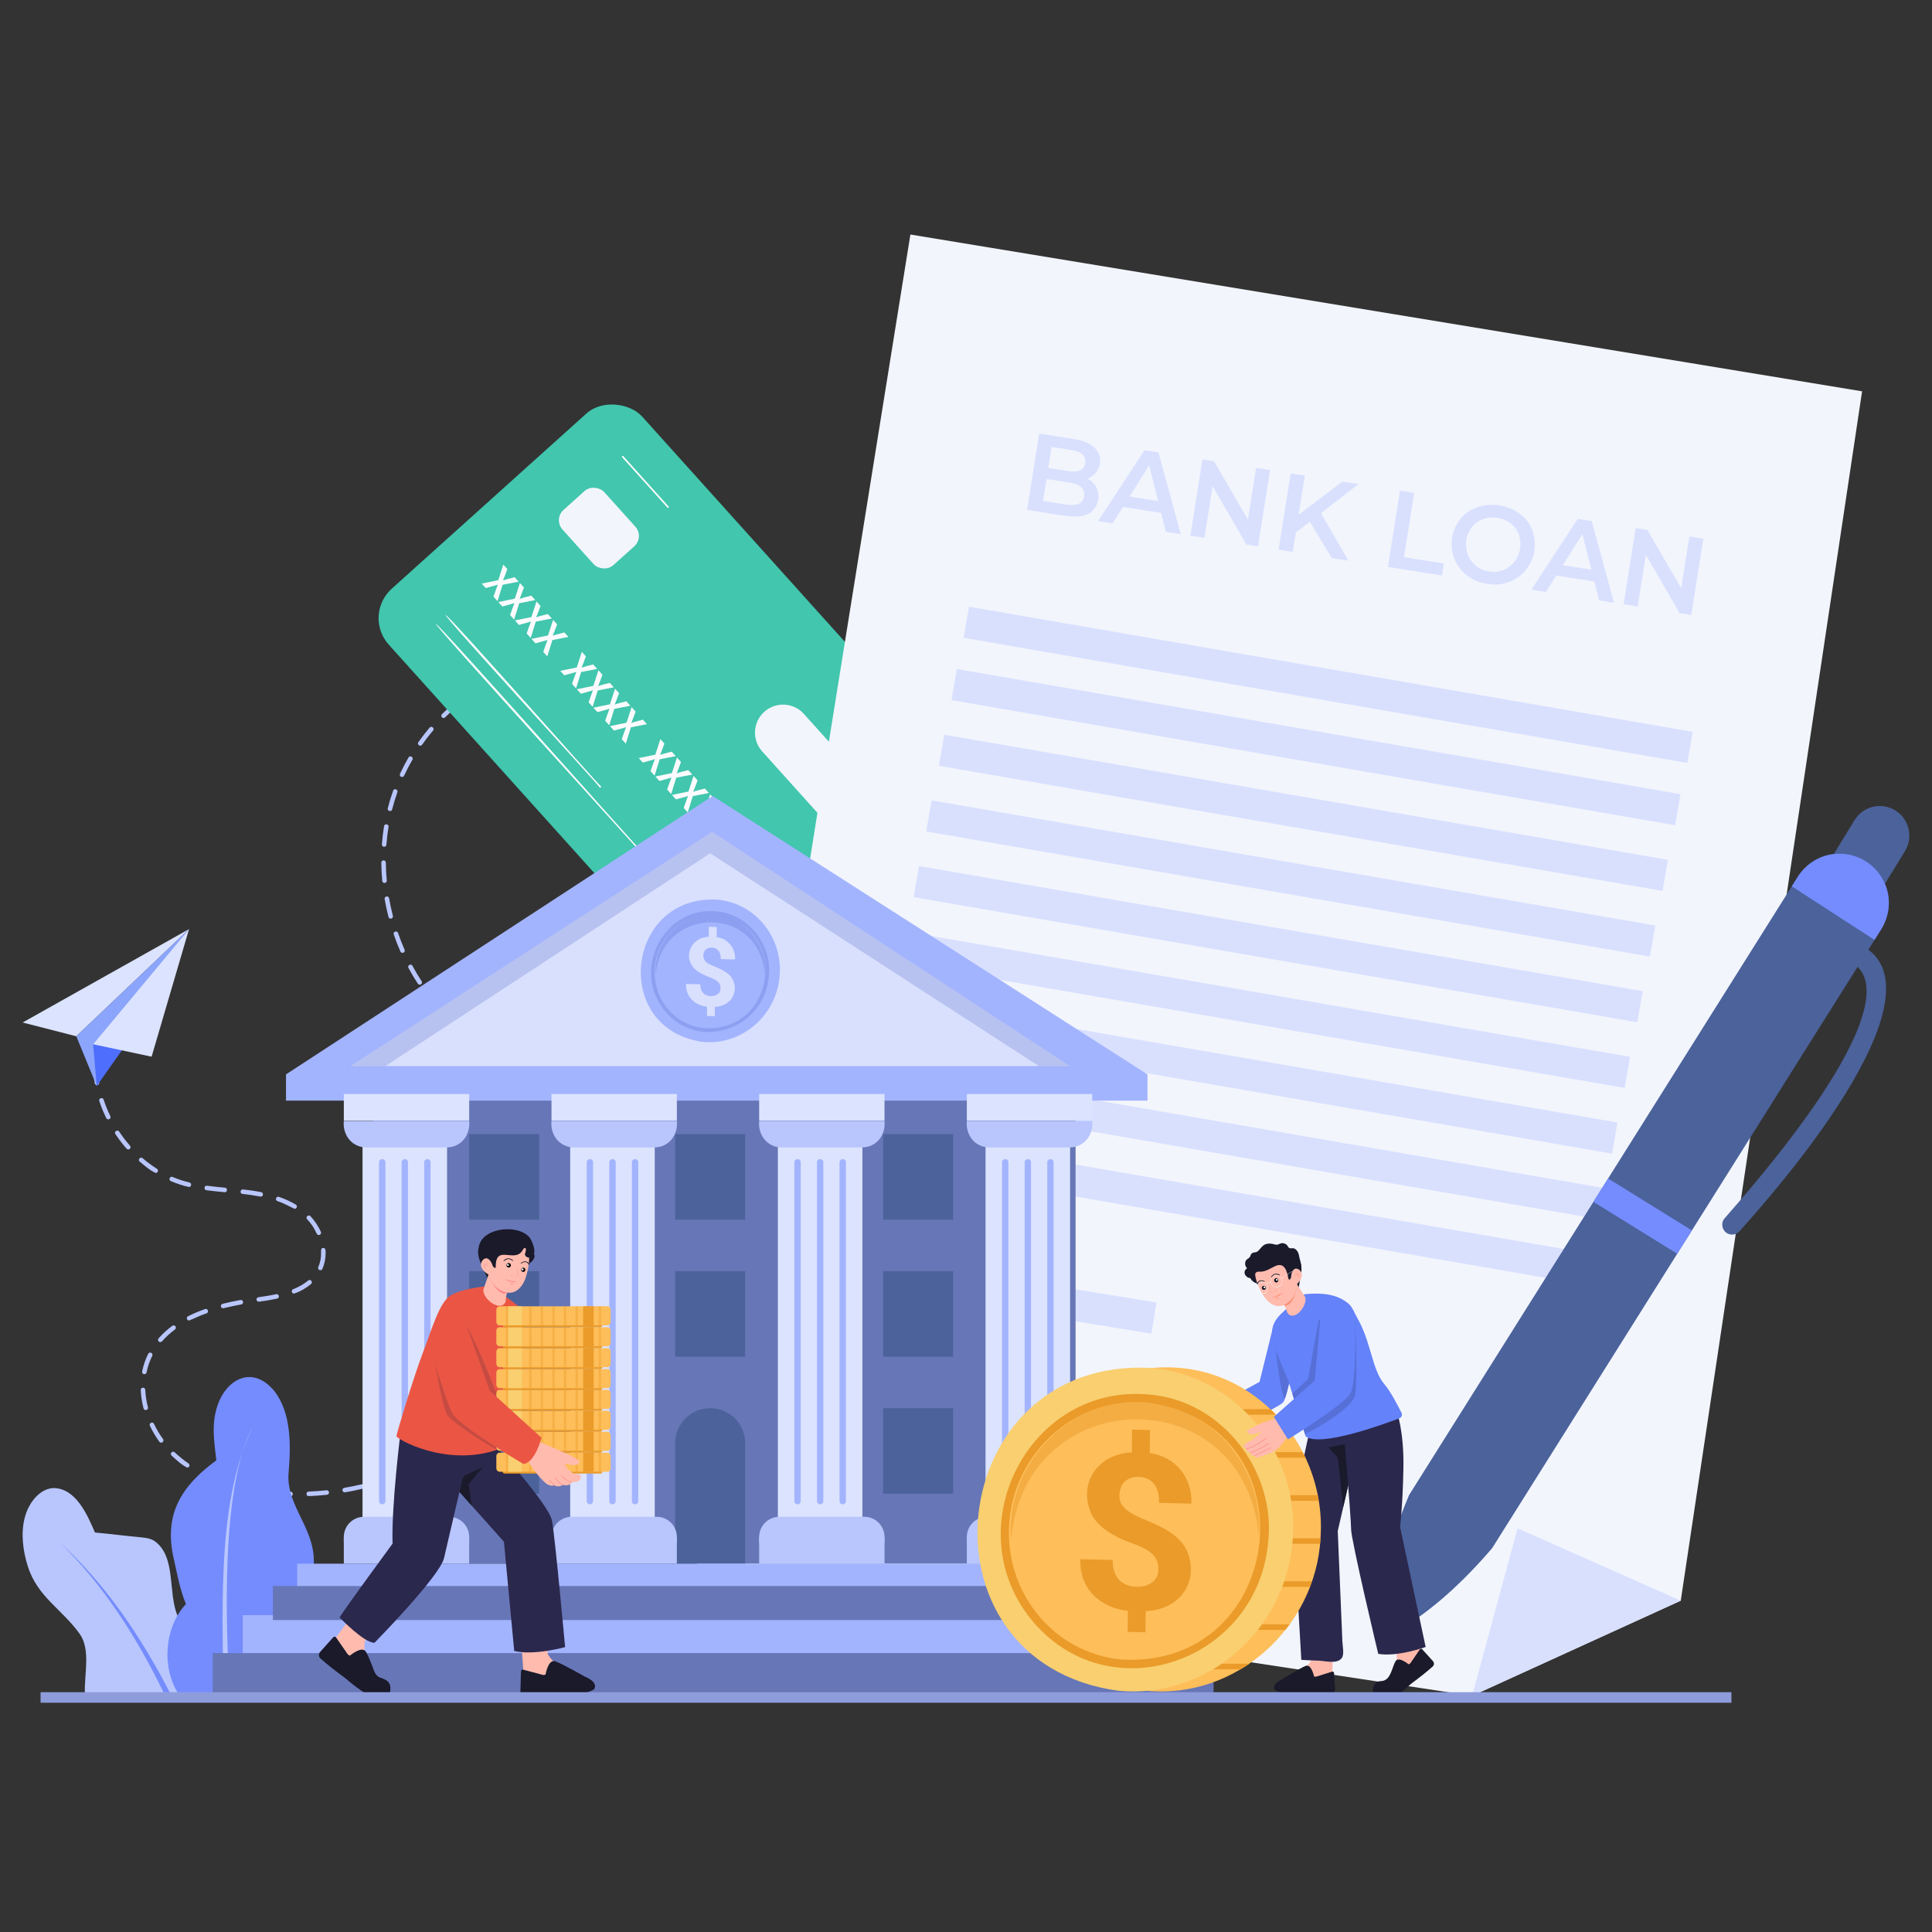 <?xml version="1.0" encoding="UTF-8"?><svg id="Layer_1" xmlns="http://www.w3.org/2000/svg" viewBox="0 0 512 512"><rect x="0" y="0" width="512" height="512" fill="#333333" stroke="none"/><path d="m76.99,396.521c-1.611-.041-3.237-.137-4.832-.284-.778-.076-.674-1.262.111-1.195,1.567.145,3.166.239,4.752.28.828.022.692,1.32-.031,1.199Zm4.791-1.236c1.569-.063,3.168-.18,4.75-.347.31-.029.624.203.659.534.035.329-.204.625-.534.659-1.607.17-3.231.288-4.826.353-.784.032-.833-1.165-.049-1.199Zm-14.329.346c-1.658-.251-3.293-.613-4.849-1.001-.77-.197-.473-1.361.297-1.164,1.492.38,3.057.707,4.649.973.716.115.621,1.198-.098,1.192Zm23.896-.149c-.716.005-.816-1.074-.1-1.192,1.565-.267,3.136-.586,4.667-.948.781-.178,1.044.987.277,1.168-1.59.369-3.218.722-4.845.973Zm9.341-2.205c-.664.021-.827-.996-.175-1.175,1.512-.459,3.029-.972,4.513-1.525.75-.273,1.16.848.42,1.125-1.567.559-3.152,1.166-4.758,1.575Zm-42.524-.035c-1.644-.482-3.214-1.253-4.681-1.954-.71-.356-.17-1.431.539-1.072,1.362.684,2.825,1.31,4.347,1.861.624.205.442,1.187-.205,1.165Zm51.515-3.321c-.621.022-.834-.909-.245-1.148,1.44-.644,2.882-1.343,4.286-2.079.701-.371,1.26.696.557,1.062-1.512.742-3.019,1.621-4.598,2.165Zm-60.062-.998c-1.566-.714-2.877-2.083-4.149-3.17-.567-.54.249-1.411.824-.873,1.117,1.054,2.351,2.046,3.666,2.947.487.31.226,1.118-.341,1.096Zm68.559-3.466c-.582.022-.832-.82-.313-1.113,1.347-.821,2.686-1.7,3.982-2.61.648-.458,1.339.527.689.982-1.429.915-2.813,2.081-4.358,2.741Zm-75.465-3.139c-.187,0-.369-.086-.487-.248-.959-1.322-1.801-2.741-2.504-4.218-.334-.707.741-1.225,1.084-.516.671,1.41,1.476,2.766,2.393,4.028.293.378-.013.967-.485.953Zm83.312-2.383c-.541.02-.821-.735-.377-1.067,3.8-3.071,3.824-3.699,4.449-3.081.521.617-.344,1.093-.73,1.484-1.055.819-2.127,2.133-3.342,2.664Zm-87.987-6.695c-.42-1.62-.668-3.256-.737-4.862-.035-.796,1.167-.838,1.199-.051.065,1.521.301,3.073.7,4.612.206.748-.959,1.084-1.162.301Zm95.028.176c-.505.016-.804-.65-.436-1.013,1.078-1.143,2.139-2.343,3.152-3.568.509-.609,1.431.153.926.766-1.031,1.245-2.109,2.466-3.205,3.627-.118.125-.277.188-.437.188Zm6.114-7.395c-.47.013-.779-.573-.485-.952.926-1.281,1.823-2.609,2.666-3.947.421-.66,1.432-.027,1.016.641-.856,1.359-1.769,2.708-2.709,4.01-.117.162-.301.249-.487.249Zm-101.512-2.563c.329-1.642.87-3.211,1.606-4.677.438-.769,1.511-.061,1.01.666-.656,1.331-1.141,2.759-1.438,4.247-.158.784-1.34.533-1.178-.236Zm106.629-5.554c-.441.01-.75-.503-.526-.888.755-1.384,1.477-2.814,2.147-4.252.334-.707,1.416-.207,1.088.508-.682,1.459-1.415,2.912-2.181,4.318-.109.2-.315.313-.528.313Zm-101.815-2.226c-.495.015-.796-.625-.453-.995,1.043-1.197,2.264-2.315,3.628-3.322.633-.477,1.353.493.713.965-1.294.956-2.45,2.015-3.435,3.146-.119.136-.286.206-.453.206Zm7.629-5.727c-.606.022-.834-.877-.269-1.137,1.373-.689,2.884-1.327,4.492-1.895.75-.26,1.147.869.398,1.133-1.681.534-3.14,1.336-4.621,1.898Zm98.243-.746c-.412.006-.718-.436-.559-.819.574-1.466,1.112-2.976,1.599-4.487.244-.745,1.38-.382,1.143.367-.494,1.535-1.04,3.069-1.624,4.558-.093.237-.319.382-.559.382Zm-89.22-2.495c-.689.008-.825-1.018-.146-1.183,1.482-.373,3.076-.715,4.736-1.015.771-.123.987,1.033.213,1.182-1.695.289-3.278.681-4.803,1.016Zm9.442-1.741c-.729.003-.81-1.096-.082-1.195,1.3-.18,3.007-.434,4.691-.795.791-.155,1.018,1.01.252,1.174-1.768.372-3.491.642-4.861.816Zm9.338-2.154c-.634.021-.833-.935-.223-1.158,1.594-.638,2.893-1.391,3.969-2.3.604-.516,1.382.403.775.916-1.216.99-2.739,1.98-4.521,2.542Zm73.372-2.747c-.383.004-.682-.375-.582-.747.389-1.539.731-3.105,1.019-4.653.15-.769,1.32-.553,1.18.219-.292,1.573-.64,3.164-1.034,4.728-.068.272-.313.454-.582.454Zm-66.383-3.454c-.42.008-.728-.453-.552-.838,1.403-3.26.119-4.967,1.285-5.056.722-.031.663.8.66,1.311 0,1.5-.283,2.92-.842,4.22-.098.227-.319.363-.552.363Zm67.536-6.652c.187-1.572.322-3.169.405-4.744.018-.331.313-.564.631-.568.331.018.586.3.568.631-.084,1.602-.224,3.225-.413,4.822-.094.796-1.289.639-1.191-.141Zm-67.948-2.668c-.858,0-.513-1.409-3.09-4.171-.543-.58.336-1.399.877-.818,1.121,1.2,2.075,2.633,2.76,4.141.186.385-.123.858-.547.849Zm68.44-6.834c-.025-1.604-.108-3.202-.246-4.75-.07-.792,1.125-.899,1.195-.107.141,1.578.226,3.205.252,4.838.005.332-.26.604-.591.61-.428,0-.606-.357-.61-.591Zm-74.848-.112c-1.45-.622-2.849-1.516-4.552-2.031-.755-.264-.351-1.395.393-1.135,1.634.567,3.137,1.257,4.468,2.05.522.288.278,1.139-.309,1.116Zm-8.993-3.23c-1.492-.27-3.205-.547-4.815-.714-.781-.096-.643-1.264.135-1.193,1.596.176,3.322.423,4.796.718.71.141.604,1.189-.115,1.189Zm-9.525-1.173c-1.484-.131-3.182-.301-4.854-.524-.777-.106-.617-1.297.16-1.189,1.627.22,3.304.382,4.749.516.747.068.692,1.2-.055,1.198Zm-9.495-1.385c-1.638-.34-3.235-.905-4.788-1.547-.728-.308-.268-1.415.469-1.105,1.528.647,2.961,1.104,4.461,1.469.681.159.551,1.192-.142,1.184Zm102.009-3.564c-.269-1.582-.604-3.145-.996-4.642-.195-.761.964-1.062,1.162-.305.4,1.532.743,3.128,1.018,4.745.14.773-1.049.992-1.184.201Zm-110.813-.153c-1.554-.667-2.894-1.926-4.25-2.994-.593-.512.184-1.419.781-.91,1.201,1.031,2.476,1.972,3.789,2.795.51.297.259,1.132-.32,1.109Zm-7.269-6.225c-.166,0-.332-.069-.451-.204-1.063-1.211-2.062-2.515-2.965-3.875-.431-.654.563-1.317,1-.664.874,1.315,1.838,2.576,2.867,3.746.346.368.046,1.014-.451.997Zm116.23-2.396c-.757,0-.396-.645-2.439-4.738-.346-.702.718-1.24,1.074-.537.711,1.425,1.359,2.928,1.929,4.467.149.382-.155.815-.563.809Zm-121.53-5.581c-.222,0-.436-.124-.539-.338-.713-1.46-1.332-2.98-1.84-4.518-.243-.744.89-1.124,1.14-.377.491,1.486,1.09,2.956,1.778,4.369.201.386-.108.872-.539.863Zm117.232-2.982c-.682,0-.487-.734-3.353-4.025-.515-.591.379-1.38.902-.793-.079-.1,1.466,1.641,2.95,3.887.269.381-.038.945-.5.932Zm-120.821-6.602c-.294-1.614-.47-3.248-.522-4.856-.026-.789,1.171-.838,1.199-.039.052,1.55.221,3.124.505,4.681.059.326-.157.639-.483.698-.355.058-.643-.178-.698-.483Zm114.56-.644c-.496,0-.278-.273-4.044-3.215-.627-.487.114-1.436.738-.945,1.391,1.085,2.604,2.104,3.711,3.116.408.348.121,1.063-.405,1.044Zm-7.526-5.954c-1.005-.374-1.82-1.264-2.753-1.824 0-0-1.508-1.07-1.508-1.07-.634-.457.053-1.433.697-.978,1.241.885,2.688,1.903,3.915,2.785.474.316.209,1.11-.352,1.088Zm-107.336-3.146c.205-1.631.544-3.242,1.008-4.79.227-.748,1.373-.409,1.15.346-.445,1.483-.77,3.029-.967,4.595-.1.792-1.295.633-1.191-.15Zm99.55-2.476c-1.483-.711-2.786-2.142-3.937-3.014-.913-.59.028-1.761.784-.909,1.058.918,2.207,1.849,3.516,2.846.46.324.188,1.099-.363,1.078Zm-7.183-6.357c-.159,0-.318-.063-.436-.188-1.096-1.156-2.163-2.393-3.174-3.672-.493-.622.45-1.368.941-.744.989,1.252,2.033,2.46,3.104,3.592.367.36.07,1.03-.436,1.013Zm-5.94-7.527c-.196,0-.388-.096-.503-.271-.877-1.339-1.714-2.739-2.485-4.165-.371-.691.679-1.263,1.055-.572.757,1.396,1.575,2.768,2.435,4.079.267.382-.041.942-.501.93Zm-4.566-8.436c-.23,0-.451-.134-.55-.359-.646-1.473-1.239-2.992-1.765-4.517-.252-.741.876-1.134,1.135-.391.515,1.493,1.097,2.982,1.729,4.425.179.385-.128.851-.55.841Zm-3.129-9.067c-.268,0-.512-.18-.581-.45-.4-1.555-.744-3.149-1.021-4.74-.133-.771,1.04-.978,1.182-.206.271,1.559.608,3.123,1.001,4.646.102.373-.196.755-.581.75Zm-2.238-9.998c-.146-1.607-.229-3.237-.245-4.843-.003-.783,1.189-.798,1.201-.012.015,1.574.096,3.17.239,4.745.077.787-1.123.903-1.195.109Zm-.088-9.69c.12-1.613.312-3.234.566-4.818.129-.776,1.307-.584,1.186.191-.25,1.55-.437,3.137-.555,4.716-.059.792-1.259.703-1.197-.089Zm1.554-9.57c.4-1.57.875-3.133,1.412-4.645.261-.739,1.391-.341,1.131.401-.524,1.478-.988,3.005-1.379,4.54-.198.775-1.367.462-1.164-.296Zm3.792-8.288c-.426.009-.735-.467-.544-.853.677-1.458,1.432-2.905,2.245-4.304.397-.675,1.43-.078,1.037.604-2.347,4.041-2.048,4.553-2.738,4.553Zm4.813-8.293c-.468.013-.776-.567-.489-.946.923-1.306,1.921-2.598,2.967-3.838.511-.595,1.421.172.918.774-3.034,3.595-2.792,4.01-3.395,4.01Zm6.186-7.331c-.512.018-.807-.667-.425-1.024,1.135-1.137,2.334-2.243,3.564-3.288.611-.513,1.38.403.777.915-3.484,2.958-3.384,3.397-3.917,3.397Zm7.309-6.212c-.559.021-.827-.77-.352-1.087,1.306-.939,2.667-1.838,4.046-2.672.672-.402,1.292.618.621,1.027-1.494.792-2.821,2.017-4.315,2.732Zm8.21-4.963c-.607.022-.833-.878-.269-1.137,1.44-.72,2.929-1.389,4.421-1.99.73-.289,1.176.816.449,1.113-1.567.57-3.058,1.43-4.602,2.014Zm8.901-3.576c-.662.021-.828-.994-.177-1.174,1.544-.477,3.122-.893,4.69-1.235.77-.171,1.036,1.003.256,1.173-1.598.324-3.187.82-4.77,1.236Zm9.37-2.041c-.746,0-.815-1.101-.075-1.195,1.604-.206,3.231-.341,4.837-.401.798-.06.813,1.188.045,1.199-1.595.055-3.212.205-4.807.397Z" fill="#b9c6fd"/><g><path d="m7.349,415.022c2.564,8.186,9.076,11.397,13.77,17.971,3.011,4.286,1.143,10.785,1.376,15.973h33.691c-1.472-9.857-6.985-15.245-9.157-20.848-2.592-6.032-.228-15.884-6.288-19.861-1.156-.648-2.454-.769-3.723-.886-3.921-.359-7.937-.89-11.855-1.241-2.08-4.855-5.043-11.621-10.881-11.779-3.538.06-6.619,3.614-7.71,7.791-1.094,4.178-.503,8.786.776,12.879Z" fill="#b8c6fd"/><path d="m47.354,448.967h26.706c2.38-6.2,2.166-13.092,1.61-19.538,5.246-3.263,8.381-11.07,7.32-18.233-1.117-7.553-7.132-13.153-6.518-20.795.622-7.223.794-15.958-3.817-21.814-6.062-7.278-13.584-2.781-15.494,5.584-1.019,4.185-.334,8.496.175,12.827-9.159,6.734-14.077,14.192-11.261,26.21.899,4.028,1.649,8.17,3.2,11.884-5.836,6.257-6.433,17.117-1.922,23.877Z" fill="#758cfe"/><path d="m65.48,448.967h29.793c1.695-3.839,2.12-8.714.64-12.492,2.951-2.635,4.999-7.147,4.463-11.606-.536-4.456-4.188-8.262-7.739-7.284-4.863,1.5-6.298,8.613-9.94,11.687-2.29,1.987-5.2,2.424-7.794,3.726-5.185,2.582-9.04,9.158-9.423,15.969Z" fill="#b8c6fd"/><g><path d="m15.626,408.581c11.723,11.257,20.78,25.546,27.936,40.386h1.659c-7.885-15.433-17.623-29.65-29.595-40.386Z" fill="#758cfe"/><path d="m59.258,448.967h1.656c-1.093-17.853-2.464-55.143,6.057-70.829-9.004,18.798-8.208,44.503-7.713,70.829Z" fill="#b8c6fd"/><path d="m77.29,448.967h1.272c3.575-8.165,8.531-15.899,15.017-21.798-6.71,5.547-12.121,13.157-16.289,21.798Z" fill="#758cfe"/></g></g><g><rect x="134.321" y="113.668" width="90.349" height="149.22" rx="10.491" ry="10.491" transform="translate(-79.874 168.404) rotate(-41.986)" fill="#42c6ae"/><rect x="151.289" y="130.094" width="14.862" height="19.708" rx="3.668" ry="3.668" transform="translate(-52.876 142.1) rotate(-41.986)" fill="#f2f5fc"/><path d="m213.036,189.192l19.449,21.611c2.746,3.051,2.499,7.751-.551,10.496h0c-3.051,2.745-7.75,2.498-10.496-.554l-19.449-21.611c-2.746-3.051-2.499-7.751.551-10.496h0c3.051-2.745,7.75-2.498,10.496.554Z" fill="#f2f5fc"/><g><path d="m130.776,158.117c.308-.856.827-2.401,1.134-3.149l-.022-.026c-.736.263-2.314.652-3.162.899l-1.066-1.183,4.38-.9,1.347-4.131,1.066,1.183c-.306.82-.809,2.227-1.143,2.989l.016.017c.819-.293,2.201-.631,3.06-.857l1.066,1.183-4.255.833-1.347,4.331-1.073-1.192.001.003Z" fill="#fbfbfd"/><path d="m135.175,163.001c.308-.856.827-2.401,1.134-3.149l-.022-.026c-.736.263-2.314.652-3.162.899l-1.066-1.183,4.38-.9,1.347-4.131,1.066,1.183c-.306.82-.809,2.227-1.143,2.989l.016.017c.819-.293,2.201-.631,3.06-.857l1.066,1.183-4.255.833-1.347,4.331-1.073-1.192.001.003Z" fill="#fbfbfd"/><path d="m139.57,167.883c.308-.856.827-2.401,1.134-3.149l-.022-.026c-.736.263-2.314.652-3.162.899l-1.066-1.183,4.38-.9,1.347-4.131,1.066,1.183c-.306.82-.809,2.227-1.143,2.989l.016.017c.819-.293,2.201-.631,3.06-.857l1.066,1.183-4.255.833-1.347,4.331-1.073-1.192.001.003Z" fill="#fbfbfd"/><path d="m143.965,172.765c.308-.856.827-2.401,1.134-3.149l-.022-.026c-.736.263-2.314.652-3.162.899l-1.066-1.183,4.38-.9,1.347-4.131,1.066,1.183c-.306.82-.809,2.227-1.143,2.989l.016.017c.819-.293,2.201-.631,3.06-.857l1.066,1.183-4.255.833-1.347,4.331-1.073-1.192.001.003Z" fill="#fbfbfd"/><path d="m151.589,181.239c.308-.856.827-2.401,1.134-3.149l-.022-.026c-.736.263-2.314.652-3.162.899l-1.066-1.183,4.38-.9,1.347-4.131,1.066,1.183c-.306.82-.809,2.227-1.143,2.989l.016.017c.819-.293,2.201-.631,3.06-.857l1.066,1.183-4.255.833-1.347,4.331-1.073-1.192.001.003Z" fill="#fbfbfd"/><path d="m155.984,186.121c.308-.856.827-2.401,1.134-3.149l-.022-.026c-.736.263-2.314.652-3.162.899l-1.066-1.183,4.38-.9,1.347-4.131,1.066,1.183c-.306.82-.809,2.227-1.143,2.989l.016.017c.819-.293,2.201-.631,3.06-.857l1.066,1.183-4.255.833-1.347,4.331-1.073-1.192.001.003Z" fill="#fbfbfd"/><path d="m160.379,191.003c.308-.856.827-2.401,1.134-3.149l-.022-.026c-.736.263-2.314.652-3.162.899l-1.066-1.183,4.38-.9,1.347-4.131,1.066,1.183c-.306.82-.809,2.227-1.143,2.989l.016.017c.819-.293,2.201-.631,3.06-.857l1.066,1.183-4.255.833-1.347,4.331-1.073-1.192.001.003Z" fill="#fbfbfd"/><path d="m164.774,195.886c.308-.856.827-2.401,1.134-3.149l-.022-.026c-.736.263-2.314.652-3.162.899l-1.066-1.183,4.38-.9,1.347-4.131,1.066,1.183c-.306.82-.809,2.227-1.143,2.989l.016.017c.819-.293,2.201-.631,3.06-.857l1.066,1.183-4.255.833-1.347,4.331-1.073-1.192.001.003Z" fill="#fbfbfd"/><path d="m172.399,204.359c.308-.856.827-2.401,1.134-3.149l-.022-.026c-.736.263-2.314.652-3.162.899l-1.066-1.183,4.38-.9,1.347-4.131,1.066,1.183c-.306.82-.809,2.227-1.143,2.989l.016.017c.819-.293,2.201-.631,3.06-.857l1.066,1.183-4.255.833-1.347,4.331-1.073-1.192.001.003Z" fill="#fbfbfd"/><path d="m176.794,209.241c.308-.856.827-2.401,1.134-3.149l-.022-.026c-.736.263-2.314.652-3.162.899l-1.066-1.183,4.38-.9,1.347-4.131,1.066,1.183c-.306.82-.809,2.227-1.143,2.989l.016.017c.819-.293,2.201-.631,3.06-.857l1.066,1.183-4.255.833-1.347,4.331-1.073-1.192.001.003Z" fill="#fbfbfd"/><path d="m181.188,214.123c.308-.856.827-2.401,1.134-3.149l-.022-.026c-.736.263-2.314.652-3.162.899l-1.066-1.183,4.38-.9,1.347-4.131,1.066,1.183c-.306.82-.809,2.227-1.143,2.989l.016.017c.819-.293,2.201-.631,3.06-.857l1.066,1.183-4.255.833-1.347,4.331-1.073-1.192.001.003Z" fill="#fbfbfd"/><path d="m185.584,219.009c.308-.856.827-2.401,1.134-3.149l-.022-.026c-.736.263-2.314.652-3.162.899l-1.066-1.183,4.38-.9,1.347-4.131,1.066,1.183c-.306.82-.809,2.227-1.143,2.989l.016.017c.819-.293,2.201-.631,3.06-.857l1.066,1.183-4.255.833-1.347,4.331-1.073-1.192.001.003Z" fill="#fbfbfd"/><path d="m193.208,227.479c.308-.856.827-2.401,1.134-3.149l-.022-.026c-.736.263-2.314.652-3.162.899l-1.066-1.183,4.38-.9,1.347-4.131,1.066,1.183c-.306.82-.809,2.227-1.143,2.989l.016.017c.819-.293,2.201-.631,3.06-.857l1.066,1.183-4.255.833-1.347,4.331-1.073-1.192.001.003Z" fill="#fbfbfd"/><path d="m197.603,232.361c.308-.856.827-2.401,1.134-3.149l-.022-.026c-.736.263-2.314.652-3.162.899l-1.066-1.183,4.38-.9,1.347-4.131,1.066,1.183c-.306.82-.809,2.227-1.143,2.989l.016.017c.819-.293,2.201-.631,3.06-.857l1.066,1.183-4.255.833-1.347,4.331-1.073-1.192.001.003Z" fill="#fbfbfd"/><path d="m201.998,237.244c.308-.856.827-2.401,1.134-3.149l-.022-.026c-.736.263-2.314.652-3.162.899l-1.066-1.183,4.38-.9,1.347-4.131,1.066,1.183c-.306.82-.809,2.227-1.143,2.989l.016.017c.819-.293,2.201-.631,3.06-.857l1.066,1.183-4.255.833-1.347,4.331-1.073-1.192.001.003Z" fill="#fbfbfd"/><path d="m206.397,242.128c.308-.856.827-2.401,1.134-3.149l-.022-.026c-.736.263-2.314.652-3.162.899l-1.066-1.183,4.38-.9,1.347-4.131,1.066,1.183c-.306.82-.809,2.227-1.143,2.989l.016.017c.819-.293,2.201-.631,3.06-.857l1.066,1.183-4.255.833-1.347,4.331-1.073-1.192.001.003Z" fill="#fbfbfd"/></g><path d="m158.918,208.67c-.009-.343-41.321-45.272-40.831-45.692.454-.484,40.841,45.399,41.158,45.399.179.197-.13.514-.327.293Z" fill="#fbfbfd"/><path d="m170.073,226.288c-.008-.336-55.073-60.56-54.583-60.972.422-.494,54.616,60.686,54.91,60.679.182.197-.134.513-.327.293Z" fill="#fbfbfd"/><path d="m176.88,134.526l-12.02-13.356c-.188-.208.123-.511.327-.292l12.02,13.356c.188.206-.135.508-.327.292Z" fill="#fbfbfd"/></g><g><g><polygon points="241.265 62.153 184.046 418.142 390.121 449.418 445.417 424.192 493.472 103.704 241.265 62.153" fill="#f2f5fc"/><polygon points="390.121 449.418 402.178 405.022 445.417 424.192 390.121 449.418" fill="#d9e0fe"/><g><g><rect x="344.57" y="100.692" width="8.361" height="194.619" transform="translate(94.228 507.921) rotate(-80.191)" fill="#d9e0fe"/><rect x="347.8" y="84.178" width="8.361" height="194.619" transform="translate(113.181 497.402) rotate(-80.191)" fill="#d9e0fe"/><rect x="341.228" y="118.097" width="8.361" height="194.619" transform="translate(74.306 519.067) rotate(-80.191)" fill="#d9e0fe"/><rect x="337.885" y="135.501" width="8.361" height="194.619" transform="translate(54.383 530.212) rotate(-80.191)" fill="#d9e0fe"/><rect x="334.543" y="152.905" width="8.361" height="194.62" transform="translate(34.46 541.358) rotate(-80.191)" fill="#d9e0fe"/><rect x="331.2" y="170.309" width="8.361" height="194.619" transform="translate(14.537 552.503) rotate(-80.191)" fill="#d9e0fe"/><rect x="327.858" y="187.713" width="8.361" height="194.62" transform="translate(-5.385 563.65) rotate(-80.191)" fill="#d9e0fe"/><rect x="324.516" y="205.118" width="8.361" height="194.619" transform="translate(-25.308 574.795) rotate(-80.191)" fill="#d9e0fe"/><rect x="321.173" y="222.522" width="8.361" height="194.619" transform="translate(-45.232 585.94) rotate(-80.191)" fill="#d9e0fe"/></g><rect x="261.241" y="301.811" width="8.361" height="81.825" transform="translate(-115.564 549.504) rotate(-80.735)" fill="#d9e0fe"/><rect x="242.546" y="336.959" width="8.36" height="43.906" transform="translate(-140.473 558.335) rotate(-82.745)" fill="#d9e0fe"/><g><path d="m272.197,135.104l3.199-20.204,9.496,1.504c10.747,1.702,6.784,12.006.288,10.697l.684-.957c6.967,1.1,6.052,8.49,2.507,10.042-2.781,1.425-5.771.565-16.175-1.082Zm4.218-2.35l6.09.964c2.317.316,4.357.187,4.791-2.229.324-2.402-1.577-3.192-3.868-3.601-0.0 0-6.379-1.01-6.379-1.01l.462-2.915,5.599.887c2.139.308,4.108.075,4.508-2.126.309-2.244-1.481-3.071-3.626-3.444-0.0 0-5.311-.841-5.311-.841l-2.267,14.316Z" fill="#d9e0fe"/><path d="m291.015,138.084l12.291-18.764,3.694.585,5.921,21.648-3.954-.626-4.909-19.446,1.501.238-10.706,16.974-3.839-.608Zm4.926-4.013l1.505-2.779,10.881,1.723.544,3.104-12.931-2.048Z" fill="#d9e0fe"/><path d="m315.461,141.955l3.199-20.204,3.088.489,10.202,17.592-1.53-.242,2.468-15.586,3.694.585-3.199,20.204-3.088-.489-10.173-17.588,1.53.242-2.468,15.586-3.723-.59Z" fill="#d9e0fe"/><path d="m338.84,145.658l3.199-20.204,3.752.594-3.199,20.204-3.752-.594Zm4.073-4.237l.531-4.472,12.305-9.324,4.243.672c-16.189,12.581-12.294,9.592-17.079,13.124Zm10.012,6.467l-6.306-10.437,2.945-2.344,7.777,13.48-4.416-.699Z" fill="#d9e0fe"/><path d="m367.817,150.247l3.199-20.204,3.752.594-2.697,17.029,10.564,1.673-.503,3.175-14.316-2.267Z" fill="#d9e0fe"/><path d="m394.094,154.704c-7.788-1.021-11.917-9.46-7.8-16.132,4.599-7.735,18.196-5.662,20.148,3.176,1.856,7.556-4.643,14.449-12.348,12.956Zm.521-3.29c5.152,1.035,9.311-4.023,8.129-8.92-1.182-5.971-10.184-7.351-13.164-2.07-2.725,4.272-.154,10.408,5.035,10.99Z" fill="#d9e0fe"/><path d="m405.829,156.266l12.291-18.764,3.695.585,5.921,21.648-3.954-.626-4.909-19.446,1.501.238-10.706,16.974-3.839-.608Zm4.925-4.013l1.505-2.779,10.881,1.723.544,3.104-12.931-2.048Z" fill="#d9e0fe"/><path d="m430.275,160.137l3.199-20.204,3.088.489,10.203,17.592-1.53-.242,2.468-15.586,3.695.585-3.199,20.204-3.089-.489-10.174-17.588,1.53.242-2.468,15.586-3.723-.59Z" fill="#d9e0fe"/></g></g></g><g><g><path d="m498.541,246.264c-27.096,43.106-76,120.894-103.11,164.019-7.642,8.901-15.818,16.457-24.869,21.807-2.787,1.648-6.237-.588-5.893-3.807,1.044-9.788,3.836-20.418,8.747-32.07,27.074-43.062,75.96-120.82,103.017-163.855,9.787-14.279,30.757-1.178,22.109,13.906Z" fill="#4b629b"/><path d="m473.354,264.198c-4.392-1.807-6.176-7.291-3.652-11.326-0,0,21.776-35.527,21.776-35.527,2.264-3.691,7.09-4.847,10.779-2.587,3.691,2.263,4.849,7.088,2.587,10.779l-21.776,35.527c-2.051,3.345-6.205,4.609-9.713,3.133Z" fill="#4b629b"/><path d="m458.012,326.975c-1.617-.66-2.134-2.837-.945-4.137,38.853-44.189,46.031-67.487,28.695-69.186-1.443.029-2.638-1.116-2.666-2.559-.03-1.443,1.117-2.636,2.559-2.665,30.192,3.473,7.508,42.002-24.67,77.868-.762.864-1.966,1.103-2.972.68Z" fill="#4b629b"/></g><polygon points="448.373 326.076 444.478 332.26 422.271 318.506 426.16 312.308 448.373 326.076" fill="#758cfe"/><path d="m498.541,246.264l-1.778,2.823-21.918-14.199,1.586-2.53c3.83-6.11,11.911-7.937,18.012-4.111,6.106,3.839,7.941,11.901,4.097,18.017Z" fill="#758cfe"/></g></g><g><rect x="64.332" y="428.042" width="249.035" height="13.134" fill="#a3b4fe"/><rect x="56.349" y="438.086" width="265.26" height="11.331" fill="#6776b6"/><rect x="98.842" y="289.927" width="186.197" height="124.466" fill="#6776b6"/><polygon points="75.793 284.725 188.852 210.941 304.097 284.725 304.097 291.678 75.793 291.678 75.793 284.725" fill="#a3b4fe"/><polygon points="283.493 282.535 92.919 282.535 188.723 220.471 283.493 282.535" fill="#d9e0fe"/><g opacity=".2"><polygon points="283.493 282.535 275.322 282.535 188.206 226.134 102.126 282.535 92.919 282.535 188.723 220.471 283.493 282.535" fill="#314db9"/></g><g><rect x="124.338" y="300.563" width="18.542" height="22.663" fill="#4b629b"/><rect x="124.338" y="336.875" width="18.542" height="22.663" fill="#4b629b"/><rect x="124.338" y="373.188" width="18.542" height="22.663" fill="#4b629b"/></g><g><rect x="234.047" y="300.563" width="18.542" height="22.663" fill="#4b629b"/><rect x="234.047" y="336.875" width="18.542" height="22.663" fill="#4b629b"/><rect x="234.047" y="373.188" width="18.542" height="22.663" fill="#4b629b"/></g><g><rect x="178.935" y="300.563" width="18.542" height="22.663" fill="#4b629b"/><rect x="178.935" y="336.875" width="18.542" height="22.663" fill="#4b629b"/><path d="m197.477,414.393h-18.542v-31.934c0-5.12,4.151-9.271,9.271-9.271,5.12,0,9.271,4.151,9.271,9.271v31.934Z" fill="#4b629b"/></g><g><rect x="96.074" y="301.529" width="22.405" height="102.756" fill="#dbe3fe"/><rect x="91.116" y="289.927" width="33.222" height="7.03" fill="#dbe3fe"/><path d="m118.395,304.078h-21.337c-3.831-.02-6.328-3.336-5.942-7.03h33.222c.385,3.694-2.111,7.01-5.942,7.03Z" fill="#b8c6fd"/><rect x="91.116" y="407.363" width="33.222" height="7.03" fill="#b8c6fd"/><path d="m124.338,408.997h-33.222v-1.686c0-2.951,2.393-5.344,5.344-5.344h22.534c2.951,0,5.344,2.393,5.344,5.344v1.686Z" fill="#b8c6fd"/><g><path d="m101.289,398.657c-.465,0-.842-.377-.842-.842v-89.815c.008-1.061,1.663-1.144,1.685 0,0-0,0,89.815,0,89.815,0,.465-.377.842-.842.842Z" fill="#a3b4fe"/><path d="m107.276,398.657c-.465,0-.842-.377-.842-.842v-89.815c.008-1.061,1.663-1.144,1.685 0,0-0,0,89.815,0,89.815,0,.465-.377.842-.842.842Z" fill="#a3b4fe"/><path d="m113.264,398.657c-.465,0-.842-.377-.842-.842v-89.815c.008-1.061,1.663-1.144,1.685 0,0-0,0,89.815,0,89.815,0,.465-.377.842-.842.842Z" fill="#a3b4fe"/></g></g><g><rect x="151.109" y="301.529" width="22.405" height="102.756" fill="#dbe3fe"/><rect x="146.151" y="289.927" width="33.222" height="7.03" fill="#dbe3fe"/><path d="m173.431,304.078h-21.337c-3.831-.02-6.328-3.336-5.942-7.03h33.222c.385,3.694-2.111,7.01-5.942,7.03Z" fill="#b8c6fd"/><rect x="146.151" y="407.363" width="33.222" height="7.03" fill="#b8c6fd"/><path d="m179.373,408.997h-33.222v-1.686c0-2.951,2.393-5.344,5.344-5.344h22.534c2.951,0,5.344,2.393,5.344,5.344v1.686Z" fill="#b8c6fd"/><g><path d="m156.324,398.657c-.465,0-.842-.377-.842-.842v-89.815c.008-1.061,1.663-1.144,1.685 0,0-0,0,89.815,0,89.815,0,.465-.377.842-.842.842Z" fill="#a3b4fe"/><path d="m162.311,398.657c-.465,0-.842-.377-.842-.842v-89.815c.008-1.061,1.663-1.144,1.685 0,0-0,0,89.815,0,89.815,0,.465-.377.842-.842.842Z" fill="#a3b4fe"/><path d="m168.299,398.657c-.465,0-.842-.377-.842-.842v-89.815c.008-1.061,1.663-1.144,1.685 0,0-0,0,89.815,0,89.815,0,.465-.377.842-.842.842Z" fill="#a3b4fe"/></g></g><g><rect x="206.144" y="301.529" width="22.405" height="102.756" fill="#dbe3fe"/><rect x="201.186" y="289.927" width="33.222" height="7.03" fill="#dbe3fe"/><path d="m228.466,304.078h-21.337c-3.831-.02-6.328-3.336-5.942-7.03h33.222c.385,3.694-2.111,7.01-5.942,7.03Z" fill="#b8c6fd"/><rect x="201.186" y="407.363" width="33.222" height="7.03" fill="#b8c6fd"/><path d="m234.408,408.997h-33.222v-1.686c0-2.951,2.393-5.344,5.344-5.344h22.534c2.951,0,5.344,2.393,5.344,5.344v1.686Z" fill="#b8c6fd"/><g><path d="m211.359,398.657c-.465,0-.842-.377-.842-.842v-89.815c.008-1.061,1.663-1.144,1.685 0,0-0,0,89.815,0,89.815,0,.465-.377.842-.842.842Z" fill="#a3b4fe"/><path d="m217.347,398.657c-.465,0-.842-.377-.842-.842v-89.815c.008-1.061,1.663-1.144,1.685 0,0-0,0,89.815,0,89.815,0,.465-.377.842-.842.842Z" fill="#a3b4fe"/><path d="m223.334,398.657c-.465,0-.842-.377-.842-.842v-89.815c.008-1.061,1.663-1.144,1.685 0,0-0,0,89.815,0,89.815,0,.465-.377.842-.842.842Z" fill="#a3b4fe"/></g></g><g><rect x="261.179" y="301.529" width="22.405" height="102.756" fill="#dbe3fe"/><rect x="256.222" y="289.927" width="33.222" height="7.03" fill="#dbe3fe"/><path d="m283.501,304.078h-21.337c-3.831-.02-6.328-3.336-5.942-7.03h33.222c.385,3.694-2.111,7.01-5.942,7.03Z" fill="#b8c6fd"/><rect x="256.222" y="407.363" width="33.222" height="7.03" fill="#b8c6fd"/><path d="m289.444,408.997h-33.222v-1.686c0-2.951,2.393-5.344,5.344-5.344h22.534c2.951,0,5.344,2.393,5.344,5.344v1.686Z" fill="#b8c6fd"/><g><path d="m266.394,398.657c-.465,0-.842-.377-.842-.842v-89.815c.008-1.061,1.663-1.144,1.685 0,0-0,0,89.815,0,89.815,0,.465-.377.842-.842.842Z" fill="#a3b4fe"/><path d="m272.382,398.657c-.465,0-.842-.377-.842-.842v-89.815c.008-1.061,1.663-1.144,1.685 0,0-0,0,89.815,0,89.815,0,.465-.377.842-.842.842Z" fill="#a3b4fe"/><path d="m278.37,398.657c-.465,0-.842-.377-.842-.842v-89.815c.008-1.061,1.663-1.144,1.685 0,0-0,0,89.815,0,89.815,0,.465-.377.842-.842.842Z" fill="#a3b4fe"/></g></g><rect x="78.754" y="414.393" width="221.737" height="7.984" fill="#a3b4fe"/><rect x="72.316" y="420.316" width="236.159" height="9.014" fill="#6776b6"/><g><path d="m206.583,259.038c1.09-10.41-6.255-19.643-16.404-20.622-24.361-1.411-28.315,34.299-3.946,37.699,10.149.979,19.26-6.667,20.35-17.077Z" fill="#a3b4fe"/><path d="m203.418,258.733c.902-8.617-5.177-16.26-13.578-17.07-20.165-1.168-23.438,28.391-3.267,31.206,8.401.81,15.943-5.518,16.845-14.136Z" fill="#a3b4fe"/><g opacity=".2"><path d="m173.732,258.442c1.658-18.394,27.198-18.857,28.948-.424.499-7.905-5.169-14.796-12.926-15.543-8.859-.961-16.695,6.941-16.022,15.968Z" fill="#314db9"/></g><g opacity=".2"><path d="m176.006,267.692c-8.652-10.796-.07-27.5,13.849-26.173,8.502.656,14.952,9.021,13.883,17.453-1.403,13.896-18.798,19.83-27.732,8.72Zm-2.447-11.631c-.866,8.272,4.991,15.634,13.055,16.412,19.396,1.089,22.532-27.264,3.141-30.003-8.064-.778-15.33,5.319-16.196,13.591Z" fill="#314db9"/></g><path d="m190.931,261.896c.158-2.889-4.051-2.574-6.777-5.065-3.347-3.279-.964-8.486,3.686-8.558l.029-2.659,2.09.052-.029,2.696c2.973.364,5.012,2.913,4.861,5.9l-3.774-.094c.039-3.542-3.067-3.443-4.063-2.444-1.025,1.158-.602,3.06.855,3.688,2.301,1.185,5.389,1.909,6.51,4.456,1.464,3.546-1.083,6.889-4.864,6.95l-.027,2.472-2.077-.052.027-2.46c-3.151-.276-5.755-2.67-5.552-6.029l3.775.094c-.042,1.347.504,2.57,1.777,2.959,1.489.514,3.609-.066,3.555-1.906Z" fill="#d9e0fe"/></g></g><g><g><path d="m353.161,441.107c.122-3.141-4.83-3.89-5.547-1.457-.717,2.433-7.158,6.442-7.158,6.442l12.495.486.213-5.467-.003-.003Z" fill="#ffb9ab"/><path d="m337.888,447.88l-.006-.006c1.985,1.229,5.652.778,8.166.855,2.286.064,4.571.093,6.856-.052.542-.038.952-.52.914-1.078l-.285-4.239c-.018-.254-.265-.429-.499-.354l-4.28,1.331-.508-.051s-.712-3.399-2.217-2.816c-1.505.579-6.239,3.554-6.239,3.554l-.007.012h0c-3.206,1.461-1.899,2.844-1.899,2.844l.003 0Z" fill="#1a1a2b"/></g><g><path d="m375.195,435.529c-1.854-2.538-6.202-.051-5.253,2.301.948,2.353-1.613,9.494-1.613,9.494l10.098-7.376-3.227-4.418-.004-.001Z" fill="#ffb9ab"/><path d="m367.472,449.39c.914.047,1.854.066,2.579-.197,1.566-.567,2.979-2.283,4.3-3.273,1.832-1.369,3.642-2.765,5.343-4.297.402-.367.424-.998.048-1.412l-2.855-3.146c-.172-.188-.474-.172-.611.032l-2.529,3.7-.43.275s-2.668-2.222-3.486-.832c-.909,1.545-1.223,4.706-3.267,5.177-.486.112-1.007.071-1.472.253-1.219.479-1.936,3.083-.355,3.588.91.182,1.746.011,2.735.131Z" fill="#1a1a2b"/></g><path d="m359.641,383.414l-5.124,22.318c.409,9.766.821,19.539,1.23,29.309.05,1.154.542,3.376-.152,4.343-1.223,1.702-4.388.766-6.083.713-1.549-.05-3.099-.121-4.647-.218,0,0-1.603-28.17-2.09-34.147-.488-5.976,4.182-26.098,4.182-26.098l12.195-5.609.488,9.389Z" fill="#2b284d"/><path d="m359.166,385.481l-3.184,13.871-1.464-13.045-2.438-2.714,5.609-1.133s.879,1.62,1.477,3.021Z" fill="#1a1a2b"/><path d="m370.129,374.024s1.992,5.122,1.789,15.244c-.203,10.122-.887,15.366-.887,15.366l6.781,31.83s-7.317,2.683-12.561,1.829c0,0-7.195-30.123-7.195-33.049s-2.317-30.488-2.317-30.488l14.391-.732Z" fill="#2b284d"/><path d="m343.641,355.485c-.302,2.065-2.234,14.659-3.669,16.221-1.497,1.464-14.965,7.806-14.965,7.806l-4.513-6.098,13.292-7.194,3.793-15.381,6.062,4.646Z" fill="#6482f9"/><g opacity=".17"><path d="m342.857,360.339c-.683,3.725-1.324,7.655-2.413,10.539-1.48-3.306-2.637-15.303-2.637-17.825l5.05,7.286Z" fill="#121936"/></g><g><path d="m349.954,407.65c-1.304,23.796-22.619,42.835-46.326,40.402-23.033-2.217-39.694-23.166-37.217-46.793,3.402-34.673,45.066-51.619,70.233-27.827,9.301,8.652,14.221,21.495,13.309,34.218h0Z" fill="#febe5a"/><g><path d="m338.147,374.908h-13.677v-1.476h12.174c.514.474,1.015.968,1.503,1.476Z" fill="#ea9b29"/><path d="m345.98,386.314h-21.51v-1.476h20.789c.254.487.494.982.721,1.476Z" fill="#ea9b29"/><path d="m349.493,397.72h-11.339v-1.476h11.079c.1.494.187.982.26,1.476Z" fill="#ea9b29"/><path d="m349.954,407.65c-.027.487-.067.982-.12,1.476h-15.673v-1.476h15.794Z" fill="#ea9b29"/><path d="m347.67,419.056c-.16.494-.347.988-.534,1.476h-22.665v-1.476h23.2Z" fill="#ea9b29"/><path d="m341.78,430.463c-.354.501-.728.995-1.109,1.476h-16.208v-1.476h17.316Z" fill="#ea9b29"/><path d="m331.108,440.907c-.755.514-1.523,1.008-2.311,1.476h-8.334v-1.476h10.645Z" fill="#ea9b29"/></g><path d="m342.481,409.32c2.471-23.62-14.191-44.569-37.223-46.793-55.278-3.204-64.252,77.823-8.955,85.539,23.032,2.224,43.701-15.126,46.178-38.746Z" fill="#f9cf70"/><path d="m335.296,408.625c2.043-19.553-11.747-36.896-30.813-38.733-45.753-2.656-53.18,64.431-7.406,70.808,19.066,1.836,36.175-12.521,38.225-32.075h-.007Z" fill="#febe5a"/><g opacity=".48"><path d="m267.941,407.964c3.75-41.739,61.727-42.788,65.685-.962,1.135-17.937-11.727-33.571-29.33-35.267-20.099-2.179-37.883,15.746-36.355,36.228Z" fill="#ea9b29"/></g><path d="m273.096,428.953c-19.608-24.594-.232-62.327,31.421-59.388,19.295,1.487,33.925,20.466,31.506,39.601-3.189,31.536-42.649,44.996-62.927,19.787Zm-5.549-26.392c-1.963,18.772,11.326,35.474,29.624,37.243,44.013,2.466,51.124-61.86,7.125-68.083-18.298-1.763-34.786,12.067-36.749,30.839Z" fill="#ea9b29"/><path d="m306.967,415.804c.193-5.849-7.564-6.371-11.339-8.762-2.923-1.517-5.299-3.374-6.618-6.297-3.203-8.196,2.24-15.468,10.945-15.854l.067-6.03,4.741.12-.067,6.117c6.785.859,11.351,6.561,11.032,13.383l-8.561-.214c.027-2.257-.447-3.953-1.409-5.095-2.103-2.663-7.64-2.421-8.742,1.095-3.019,9.412,13.182,7.112,17.643,16.929,3.191,8.369-2.205,15.396-11.039,15.774l-.06,5.61-4.715-.12.06-5.583c-7.342-.77-12.916-5.846-12.588-13.677l8.568.214c-.094,3.058,1.146,5.825,4.034,6.711,3.374,1.158,8.2-.147,8.067-4.327l-.02.007Z" fill="#ea9b29"/></g><path d="m370.839,375.865c-4.421,1.684-21.102,7.741-24.841,4.784-.8-2.513-2.909-9.145-4.097-13.168-1.04-3.581-4.385-9.759-4.745-13.496-.36-3.741,2.009-5.47,3.669-7.047,4.384-4.151,3.55-3.808,5.42-4,3.832-.358,8.249-.064,11.226,2.648,1.085,1.044,1.45,2.364,2.183,3.619,3.727,6.385,3.908,13.793,7.224,17.623,1.576,1.818,3.6,5.707,4.532,7.575.28.561.017,1.238-.568,1.461Z" fill="#6482f9"/><g opacity=".17"><path d="m359.19,369.401c-.476,3.717-10.275,9.095-13.364,10.707-.544-1.721-2.269-7.154-3.353-10.711l4.165-3.953,2.857-15.689,9.659.608s.604,14.62.036,19.038Z" fill="#121936"/></g><g><path d="m338.923,375.75c-1.158.273-5.021,1.274-6.222,2.213-.534.499-2.737.91-2.179,1.507s1.09,1.04,2.974.162l.888-.183s-1.258,1.03-1.636,1.442-3.414,1.837-3.186,2.271-.022.228.689.738c0,0-.272.841,1.179,1.073,0,0-.098,1.091,1.098.797,0,0,.243.89,1.234.376s3.777-.808,5.711-3.144c1.934-2.336,3.601-4.987,3.601-4.987l-4.15-2.266Z" fill="#ffbbae"/><g><path d="m330.244,383.974l.012-.148c1.353.106,5.353-2.75,5.393-2.779l.087.121c-.166.119-4.085,2.916-5.491,2.806Z" fill="#ff8389"/><path d="m331.442,385.046l-.026-.147c.985-.174,4.823-2.417,4.862-2.439l.075.128c-.159.093-3.9,2.279-4.911,2.458Z" fill="#ff8389"/><path d="m332.563,385.836l-.071-.131c1.229-.672,4.31-2.097,4.341-2.112l.062.135c-.031.014-3.107,1.437-4.332,2.107Z" fill="#ff8389"/></g></g><path d="m349.885,349.511l-1.463,16.342-10.842,9.634,3.746,5.963s15.023-9.256,16.608-12.305c1.585-3.049,1.22-18.781,1.22-18.781,0,0-7.683-7.683-9.268-.854Z" fill="#6482f9"/><g><g><path d="m342.896,331.965c-.781-.506-1.749-.666-2.663-.793-2.282-.359-4.95-.423-6.788,1.188-1.059.96-1.46,2.707-1.356,3.433.015.024-.01.039.005.062h0c-.047.359.06.882-.042,1.177-.115.301-.406.48-.574.748-.269.429-.145,1.01.193,1.394,1.455,1.717,3.776.85,5.677.91,2.244.46,4.483,1.046,6.773,1.385.194-1.285.68-3.638.748-4.472.183-1.869-.35-4-1.973-5.033l.001 0Z" fill="#1a1a2b"/><g><path d="m345.754,343.469c-.413-.609-.818-1.214-1.207-1.837-.072-.116-1.071-1.625-1.738-2.716l-.223-.333c-.619.461-2.157,1.539-4.78,3.466,1.062,1.673,1.583,2.575,2.679,4.179.552.781.389,1.875,1.371,2.316,2.092.935,4.947-3.311,3.897-5.074Z" fill="#ffbbae"/><path d="m339.011,344.384l1.201,1.488s2.237,1.07,3.408-4.644c.06-.253-.033-.489-.048-.703l-.891-.956c-1.046.393-2.669,2.99-3.669,4.815l-.001 0Z" fill="#fd8a6c"/></g><path d="m332.119,335.085c-.1.606-.07,1.133-.274,1.737-.264.781-.807,1.634-.175,2.354.509.607,1.157.899,1.828,1.011.063-.006.15-.027.229-.009.088-1.698.052-4.57.052-4.57-.427.066-1.168-.267-1.66-.523l0.0.001Z" fill="#1a1a2b"/><path d="m344.926,338.443c.157-.557.072-.965-.174-1.471-.289-.617-.227-1.429-.799-1.942-.406-.44-.952-.729-1.474-1.033-1.614-.88-3.32-1.802-5.157-1.691-1.599.064-3.139.98-3.982,2.321-1.686,2.683-.102,5.95,1.258,8.368,1.075,1.903,3.278,3.9,5.673,2.852,3.355-1.442,3.458-5.55,3.458-5.55.517-.516.995-1.204,1.195-1.854l.001-0Z" fill="#ffbbae"/><path d="m337.861,338.914c.517-.46,1.227.295.714.777-.517.46-1.227-.295-.714-.777Z" fill="#121136"/><g><path d="m337.861,338.914c.517-.46,1.227.295.714.777-.517.46-1.227-.295-.714-.777Z" fill="#080e1c"/><path d="m338.556,339.012c.222.224-.164.572-.367.325-.21-.203.127-.581.367-.325Z" fill="#fff"/></g><g><path d="m334.577,340.904c.517-.46,1.227.295.714.777-.517.46-1.227-.295-.714-.777Z" fill="#080e1c"/><path d="m334.928,340.984c.227-.223.575.153.323.36-.227.223-.575-.153-.323-.36Z" fill="#fff"/></g><path d="m332.15,338.343c.341-.391.419-.955.906-1.242.278-.164.639-.08.967-.088,1.534-.035,2.655-.917,3.988-1.513,2.457-1.074,3.06,1.466,3.432,3.313.228.748.646-.036.708-.37.041-1.189.683-2.969,2.142-1.944.259.203.454.411.563.64.01-.039.004-.101.014-.14.183-1.353-.301-2.569-.541-3.87-.114-.849-.444-1.784-1.231-2.217-.523-.288-1.123.08-1.528-.246-.234-.188-.344-.588-.612-.799-.267-.21-.585-.356-.922-.405-.858-.124-1.282.594-2.085.361-3.39-.985-3.609,1.146-4.794,1.88-.413.256-.929.122-1.34.408-.442.307-.362.712-.648,1.069-.341.426-.859.481-1.089,1.076-.238.618-.099,1.394.413,1.834-.253.19-.487.377-.617.748-.43,1.227,1.389,2.522,2.275,1.505Z" fill="#1a1a2b"/><g><path d="m343.651,337.518c.597.253.633.881.358,1.392.507-.682.263-1.56-.884-1.593.195.045.365.104.526.202l0-.001Z" fill="#fd8a6c"/><path d="m343.324,338.179c.295-.231.539-.597.806-.266-.055-.298-.475-.188-.612-.017-.191.11-.329.375-.425.558l.232-.274-0-.001Z" fill="#fd8a6c"/></g><path d="m339.168,337.945c.01-.039.004-.101-.049-.134-.468-.271-.906-.33-1.328-.202-.671.2-.926.768-.904.755-.034.054-.004.101.01.125.053.033.102.003.136-.051.1-.06.581-1.181,1.985-.466.067.021.102.009.15-.027l.001 0Z" fill="#1a1a2b"/><path d="m335.158,339.625c.034-.054.004-.101-.049-.134-.619-.243-1.09-.249-1.453-.026-.446.307-.515.843-.501.867-.01.142.212.132.204.006,0,0,.036-.483.424-.721h0c.315-.194.723-.183,1.288.029.035.025.169-.074.087-.021l-.001 0Z" fill="#1a1a2b"/><g><path d="m336.048,340.395c.525.589.397,1.605.414,1.71.004.59.639.66,1.117.365-.28.104-.651.25-.866.042-.387-.353.073-.769-.404-1.752-.171-.304-.36-.502-.642-.693.13.095.234.207.381.327l-.001 0Z" fill="#fd8a6c"/><path d="m338.096,342.151c.062-.073.139-.121.243-.185-.125-.028-.202.019-.305.083-.062.073-.15.162-.154.271.077-.048.139-.121.217-.168Z" fill="#fd8a6c"/></g><g><path d="m337.155,343.868c1.091-.362,1.881-.82,2.817-1.383-.81.917-1.989,1.375-2.817,1.383h0Z" fill="#fd8a6c"/><path d="m338.178,344.14c.17-.204.506-.324.777-.256-.173.21-.513.322-.777.256Z" fill="#fd8a6c"/></g></g><path d="m338.272,341.129c-.59,0-1.155-.334-1.423-.901h0c-.844-1.884,1.929-3.187,2.842-1.337.503,1.007-.303,2.262-1.419,2.238Zm-1.349-.937c.863,1.756,3.495.516,2.693-1.267-.863-1.758-3.495-.518-2.693,1.267h0Z" fill="#fff"/><path d="m334.544,342.882c-.59,0-1.156-.333-1.424-.9h0c-.844-1.884,1.931-3.187,2.842-1.337.503,1.006-.301,2.262-1.418,2.237Zm-1.35-.936c.863,1.755,3.495.518,2.693-1.267-.863-1.756-3.495-.517-2.693,1.267h0Z" fill="#fff"/><path d="m335.836,340.447l-.08-.012c.107-.677.562-.822,1.09-.512l-.043.068c-.267-.178-.843-.331-.967.455Z" fill="#fff"/><polygon points="339.59 338.822 339.545 338.754 342.515 336.812 342.56 336.881 339.59 338.822" fill="#fff"/><polygon points="333.078 341.762 333.02 341.705 333.603 341.105 333.661 341.162 333.078 341.762" fill="#fff"/></g></g><g><g><path d="m138.924,446.842l15.249-1.204s-8.071-4.585-9.066-7.523c-.02-2.07-.062-6.245-.083-8.318l-7.671-2.845c1.228,13.396.88,8.896,1.571,19.89Z" fill="#ffbbae"/><path d="m157.405,447.695s1.528-1.756-2.459-3.385h0l-.007-.013s-5.934-3.403-7.801-4.04c-1.867-.638-2.572,3.549-2.572,3.549l-.618.086-5.294-1.418c-.292-.082-.581.147-.592.458l-.143,5.195c-.018.685.507,1.252,1.171,1.274,2.801.066,5.591-.082,8.385-.272,3.078-.218,7.583.15,9.937-1.442l-.006.007Z" fill="#1a1a2b"/></g><g><path d="m86.438,437.442l12.415,8.936s-3.195-8.715-2.056-11.6c1.322-1.593,3.989-4.805,5.313-6.4l-4.015-7.129c-7.721,11.016-5.077,7.357-11.656,16.193Z" fill="#ffbbae"/><path d="m103.275,448.871c.559-2.491-.104-3.583-2.51-4.273-1.425-.578-1.644-1.919-2.166-3.22-.491-1.226-.958-2.514-1.638-3.652-1.013-1.693-4.256,1.046-4.256,1.046l-.527-.333-3.124-4.504c-.17-.251-.538-.264-.748-.033l-3.467,3.872c-.456.511-.422,1.283.07,1.729,2.095,1.86,4.319,3.551,6.574,5.212,1.624,1.423,3.423,2.78,5.219,3.977,1.689,1.126,4.597.313,6.572.179Z" fill="#1a1a2b"/></g><path d="m149.756,436.497s-8.219,2.305-13.485,1.032l-2.722-28.941c-4.485-5.032-11.741-13.174-16.163-18.134l-3.01-11.246,15.134,1.918s15.932,17.304,16.775,21.891c.842,4.587,3.472,33.48,3.472,33.48Z" fill="#2b284d"/><polygon points="124.186 393.319 125.001 398.997 120.847 394.336 123.225 390.986 127.928 388.823 124.186 393.319" fill="#1a1a2b"/><path d="m106.179,379.316s-2.483,19.669-2.142,29.76c0,0-12.98,17.662-14.042,19.567,0,0,6.58,6.867,9.268,6.69,0,0,17.327-17.62,18.413-22.442,1.078-4.772,4.956-21.192,6.32-26.976l.266-7.359-18.083.76Z" fill="#2b284d"/><path d="m137.346,346.155c1.183.98,1.787,2.493,1.612,4.02-.782,6.816,1.13,1.453-5.589,23.931-1.32,4.416-1.115,9.912-1.115,9.912-13.837,5.058-27.513-2.855-27.191-3.448-0-.539,4.524-15.621,7.002-22.085,2.477-6.464,4.416-13.574,7.541-15.297,3.124-1.725,8.765-2.263,8.765-2.263,0,0,2.762,1.186,4.998,2.37,1.177.624,2.75,1.845,3.977,2.861Z" fill="#eb5644"/><g opacity=".17"><path d="m132.254,384.018c-.228.078-.454.152-.681.224-3.53-2.112-11.929-7.291-13.125-9.404-1.523-2.686-3.906-18.027-3.906-18.027l8.024-7.61c3.218,5.819,6.056,12.341,8.653,19.31l3.136,2.325c-1.012,3.355-2.327,7.102-2.101,13.182Z" fill="#121936"/></g><g><path d="m128.135,329.017c.669-.718,1.617-1.13,2.52-1.496,2.242-.954,4.954-1.705,7.248-.529,1.33.709,2.188,2.394,2.269,3.163-.009.028.02.037.011.065h0c.14.355.165.917.345,1.193.195.279.538.386.779.618.386.37.408.996.161,1.476-1.047,2.13-3.644,1.839-5.572,2.389-2.177,1.047-4.317,2.222-6.571,3.157-.528-1.264-1.631-3.546-1.914-4.382-.668-1.864-.67-4.181.724-5.655l-.001.001Z" fill="#1a1a2b"/><g><path d="m128.168,341.516c.266-.729.524-1.451.762-2.189.034-.105,1.185-3.519,1.222-3.622.751.312,2.602,1.02,5.779,2.316-1.588,4.801-1.051,3.294-1.666,4.963-.364.94.084,2.017-.807,2.721-1.9,1.494-5.91-2.115-5.289-4.189Z" fill="#ffbbae"/><path d="m135.299,340.72l-.846,1.83s-2.013,1.669-4.679-3.874c-.126-.243-.092-.509-.131-.731l.666-1.207c1.171.134,3.498,2.372,4.99,3.982l.001 0Z" fill="#ff8389"/></g><path d="m139.959,329.438c.258.594.362,1.141.726,1.706.471.73,1.245,1.464.783,2.362-.364.752-.952,1.216-1.61,1.504-.066.01-.161.011-.236.049-.526-1.714-1.227-4.661-1.227-4.661.454-.042,1.126-.573,1.564-.962l-0.0.001Z" fill="#1a1a2b"/><path d="m127.724,336.163c-.304-.53-.322-.969-.2-1.549.137-.705-.135-1.52.318-2.191.302-.555.786-.99,1.242-1.435,1.424-1.315,2.933-2.697,4.84-3.054,1.651-.346,3.462.196,4.669,1.351,2.413,2.311,1.633,6.059.863,8.882-.611,2.222-2.351,4.831-5.07,4.375-3.802-.613-4.963-4.788-4.963-4.788-.661-.395-1.327-.976-1.698-1.589l-.001-0Z" fill="#ffbbae"/><path d="m135.07,334.83c-.647-.338-1.179.617-.531.978.647.338,1.179-.617.531-.978Z" fill="#121136"/><g><path d="m135.07,334.83c-.647-.338-1.179.617-.531.978.647.338,1.179-.617.531-.978Z"/><path d="m134.384,335.109c-.17.286.315.542.459.238.163-.261-.279-.562-.459-.238Z" fill="#fff"/></g><g><path d="m138.94,336.021c-.647-.338-1.179.617-.531.978.647.338,1.179-.617.531-.978Z"/><path d="m138.602,336.193c-.289-.17-.548.305-.237.451.289.17.548-.305.237-.451Z" fill="#fff"/></g><path d="m126.871,330.493c.808-5.264,10.633-6.259,13.574-2.415.744,1.196,2.115,4.497.179,5.162-.575.173-1.388-.117-1.501-.757-.031-.249.089-.488.158-.729.072-.25.216-1.048-.184-1.036-.288.008-.561.527-.687.731-2.073,3.298-7.086-1.757-7.027,4.198-.041.823-.67.129-.819-.197-.347-1.206-1.462-2.861-2.69-1.438-.213.274-.359.537-.411.799-.63-1.327-.996-2.869-.59-4.318Z" fill="#1a1a2b"/><g><path d="m128.789,334.889c-.545.412-.421,1.063-.008,1.515-.694-.567-.67-1.527.495-1.857-.188.096-.347.2-.486.342l-.001-.001Z" fill="#ff8389"/><path d="m129.294,335.482c-.361-.16-.705-.472-.892-.065-.021-.327.519-.477,1.2.287l-.307-.221 0-.001Z" fill="#ff8389"/></g><path d="m133.485,334.174c-.02-.037-.03-.103.016-.15,1.293-1.255,2.549.033,2.426-.008.048.046.03.103.021.13-.046.047-.103.029-.152-.017-.1-.031-.901-1.056-2.15.033-.063.039-.102.035-.161.011l-.001.001Z" fill="#1a1a2b"/><path d="m138.018,334.863c-.048-.046-.03-.103.016-.15.57-.408,1.051-.535,1.48-.4.535.2.744.73.735.758.047.143-.183.189-.207.059,0,0-.161-.484-.619-.629h0c-.372-.117-.787-.001-1.31.361-.03.035-.192-.033-.095.001l.001 0Z" fill="#1a1a2b"/><g><path d="m137.305,335.878c-.386.737.007,1.743.016,1.855.148.605-.484.839-1.049.66.313.035.73.089.896-.179.305-.461-.273-.768-.037-1.895.097-.355.239-.606.478-.873-.108.131-.187.271-.305.432l.001 0Z" fill="#ff8389"/><path d="m135.661,338.201c-.082-.059-.173-.088-.296-.127.12-.061.212-.032.334.006.082.059.195.128.227.237-.091-.029-.173-.088-.265-.116Z" fill="#ff8389"/></g><g><path d="m137.065,339.715c-1.209-.089-2.134-.355-3.237-.691,1.013.695,2.325.91,3.237.691h0Z" fill="#ff8389"/><path d="m136.089,340.256c-.226-.165-.601-.201-.861-.062.231.17.608.198.861.062Z" fill="#ff8389"/></g></g><g><g><g><path d="m159.089,390.518s-25.345,0-25.345,0c-.863-.044-.791-1.679,0-1.68,0,0,25.345,0,25.345,0,.839.038.827,1.67,0,1.68Z" fill="#ea9b29"/><path d="m161.825,385.932v3.129c0,.531-.374.96-.836.96h-28.618c-.461,0-.835-.43-.835-.96v-3.129c0-.531.373-.962.835-.962h28.618c.461,0,.836.431.836.962Z" fill="#febe5a"/><g opacity=".4"><rect x="134.082" y="384.97" width=".615" height="5.051" fill="#ea9b29"/><rect x="137.155" y="384.97" width=".615" height="5.051" fill="#ea9b29"/><rect x="140.228" y="384.97" width=".615" height="5.051" fill="#ea9b29"/><rect x="143.3" y="384.97" width=".615" height="5.051" fill="#ea9b29"/><rect x="146.373" y="384.97" width=".615" height="5.051" fill="#ea9b29"/><rect x="149.445" y="384.97" width=".615" height="5.051" fill="#ea9b29"/><rect x="152.519" y="384.97" width=".615" height="5.051" fill="#ea9b29"/><rect x="155.592" y="384.97" width=".615" height="5.051" fill="#ea9b29"/><rect x="158.664" y="384.97" width=".615" height="5.051" fill="#ea9b29"/></g><rect x="134.697" y="384.97" width="3.599" height="5.051" fill="#f9cf70"/><rect x="154.538" y="384.97" width="2.809" height="5.051" fill="#ea9b29"/></g><g><path d="m158.991,384.97h-25.149c-.978.015-.983-1.695 0-1.68-0,0,25.149,0,25.149,0,.978-.015.983,1.695,0,1.68Z" fill="#ea9b29"/><path d="m161.825,380.384v3.129c0,.531-.374.96-.836.96h-28.618c-.461,0-.835-.43-.835-.96v-3.129c0-.531.373-.962.835-.962h28.618c.461,0,.836.431.836.962Z" fill="#febe5a"/><g opacity=".4"><rect x="134.082" y="379.422" width=".615" height="5.051" fill="#ea9b29"/><rect x="137.155" y="379.422" width=".615" height="5.051" fill="#ea9b29"/><rect x="140.228" y="379.422" width=".615" height="5.051" fill="#ea9b29"/><rect x="143.3" y="379.422" width=".615" height="5.051" fill="#ea9b29"/><rect x="146.373" y="379.422" width=".615" height="5.051" fill="#ea9b29"/><rect x="149.445" y="379.422" width=".615" height="5.051" fill="#ea9b29"/><rect x="152.519" y="379.422" width=".615" height="5.051" fill="#ea9b29"/><rect x="155.592" y="379.422" width=".615" height="5.051" fill="#ea9b29"/><rect x="158.664" y="379.422" width=".615" height="5.051" fill="#ea9b29"/></g><rect x="134.697" y="379.422" width="3.599" height="5.051" fill="#f9cf70"/><rect x="154.538" y="379.422" width="2.809" height="5.051" fill="#ea9b29"/></g><g><path d="m158.991,379.422h-25.149c-.978.015-.983-1.695 0-1.68-0,0,25.149,0,25.149,0,.978-.015.983,1.695,0,1.68Z" fill="#ea9b29"/><path d="m161.825,374.836v3.129c0,.531-.374.96-.836.96h-28.618c-.461,0-.835-.43-.835-.96v-3.129c0-.531.373-.962.835-.962h28.618c.461,0,.836.431.836.962Z" fill="#febe5a"/><g opacity=".4"><rect x="134.082" y="373.874" width=".615" height="5.051" fill="#ea9b29"/><rect x="137.155" y="373.874" width=".615" height="5.051" fill="#ea9b29"/><rect x="140.228" y="373.874" width=".615" height="5.051" fill="#ea9b29"/><rect x="143.3" y="373.874" width=".615" height="5.051" fill="#ea9b29"/><rect x="146.373" y="373.874" width=".615" height="5.051" fill="#ea9b29"/><rect x="149.445" y="373.874" width=".615" height="5.051" fill="#ea9b29"/><rect x="152.519" y="373.874" width=".615" height="5.051" fill="#ea9b29"/><rect x="155.592" y="373.874" width=".615" height="5.051" fill="#ea9b29"/><rect x="158.664" y="373.874" width=".615" height="5.051" fill="#ea9b29"/></g><rect x="134.697" y="373.874" width="3.599" height="5.051" fill="#f9cf70"/><rect x="154.538" y="373.874" width="2.809" height="5.051" fill="#ea9b29"/></g><g><path d="m158.991,373.874h-25.149c-.978.015-.983-1.695 0-1.68-0,0,25.149,0,25.149,0,.978-.015.983,1.695,0,1.68Z" fill="#ea9b29"/><path d="m161.825,369.288v3.129c0,.531-.374.96-.836.96h-28.618c-.461,0-.835-.43-.835-.96v-3.129c0-.531.373-.962.835-.962h28.618c.461,0,.836.431.836.962Z" fill="#febe5a"/><g opacity=".4"><rect x="134.082" y="368.327" width=".615" height="5.051" fill="#ea9b29"/><rect x="137.155" y="368.327" width=".615" height="5.051" fill="#ea9b29"/><rect x="140.228" y="368.327" width=".615" height="5.051" fill="#ea9b29"/><rect x="143.3" y="368.327" width=".615" height="5.051" fill="#ea9b29"/><rect x="146.373" y="368.327" width=".615" height="5.051" fill="#ea9b29"/><rect x="149.445" y="368.327" width=".615" height="5.051" fill="#ea9b29"/><rect x="152.519" y="368.327" width=".615" height="5.051" fill="#ea9b29"/><rect x="155.592" y="368.327" width=".615" height="5.051" fill="#ea9b29"/><rect x="158.664" y="368.327" width=".615" height="5.051" fill="#ea9b29"/></g><rect x="134.697" y="368.327" width="3.599" height="5.051" fill="#f9cf70"/><rect x="154.538" y="368.327" width="2.809" height="5.051" fill="#ea9b29"/></g></g><g><g><path d="m159.089,368.374s-25.345,0-25.345,0c-.629-.032-.782-.969-.468-1.4.11-.164.274-.281.469-.281,0,0,25.345,0,25.345,0,.839.038.827,1.67,0,1.68Z" fill="#ea9b29"/><path d="m161.825,363.787v3.129c0,.531-.374.96-.836.96h-28.618c-.461,0-.835-.43-.835-.96v-3.129c0-.531.373-.962.835-.962h28.618c.461,0,.836.431.836.962Z" fill="#febe5a"/><g opacity=".4"><rect x="134.082" y="362.826" width=".615" height="5.051" fill="#ea9b29"/><rect x="137.155" y="362.826" width=".615" height="5.051" fill="#ea9b29"/><rect x="140.228" y="362.826" width=".615" height="5.051" fill="#ea9b29"/><rect x="143.3" y="362.826" width=".615" height="5.051" fill="#ea9b29"/><rect x="146.373" y="362.826" width=".615" height="5.051" fill="#ea9b29"/><rect x="149.445" y="362.826" width=".615" height="5.051" fill="#ea9b29"/><rect x="152.519" y="362.826" width=".615" height="5.051" fill="#ea9b29"/><rect x="155.592" y="362.826" width=".615" height="5.051" fill="#ea9b29"/><rect x="158.664" y="362.826" width=".615" height="5.051" fill="#ea9b29"/></g><rect x="134.697" y="362.826" width="3.599" height="5.051" fill="#f9cf70"/><rect x="154.538" y="362.826" width="2.809" height="5.051" fill="#ea9b29"/></g><g><path d="m158.991,362.826h-25.149c-.978.015-.983-1.695 0-1.68-0,0,25.149,0,25.149,0,.978-.015.983,1.695,0,1.68Z" fill="#ea9b29"/><path d="m161.825,358.239v3.129c0,.531-.374.96-.836.96h-28.618c-.461,0-.835-.43-.835-.96v-3.129c0-.531.373-.962.835-.962h28.618c.461,0,.836.431.836.962Z" fill="#febe5a"/><g opacity=".4"><rect x="134.082" y="357.278" width=".615" height="5.051" fill="#ea9b29"/><rect x="137.155" y="357.278" width=".615" height="5.051" fill="#ea9b29"/><rect x="140.228" y="357.278" width=".615" height="5.051" fill="#ea9b29"/><rect x="143.3" y="357.278" width=".615" height="5.051" fill="#ea9b29"/><rect x="146.373" y="357.278" width=".615" height="5.051" fill="#ea9b29"/><rect x="149.445" y="357.278" width=".615" height="5.051" fill="#ea9b29"/><rect x="152.519" y="357.278" width=".615" height="5.051" fill="#ea9b29"/><rect x="155.592" y="357.278" width=".615" height="5.051" fill="#ea9b29"/><rect x="158.664" y="357.278" width=".615" height="5.051" fill="#ea9b29"/></g><rect x="134.697" y="357.278" width="3.599" height="5.051" fill="#f9cf70"/><rect x="154.538" y="357.278" width="2.809" height="5.051" fill="#ea9b29"/></g><g><path d="m158.991,357.278h-25.149c-.978.015-.983-1.695 0-1.68-0,0,25.149,0,25.149,0,.978-.015.983,1.695,0,1.68Z" fill="#ea9b29"/><path d="m161.825,352.692v3.129c0,.531-.374.96-.836.96h-28.618c-.461,0-.835-.43-.835-.96v-3.129c0-.531.373-.962.835-.962h28.618c.461,0,.836.431.836.962Z" fill="#febe5a"/><g opacity=".4"><rect x="134.082" y="351.73" width=".615" height="5.051" fill="#ea9b29"/><rect x="137.155" y="351.73" width=".615" height="5.051" fill="#ea9b29"/><rect x="140.228" y="351.73" width=".615" height="5.051" fill="#ea9b29"/><rect x="143.3" y="351.73" width=".615" height="5.051" fill="#ea9b29"/><rect x="146.373" y="351.73" width=".615" height="5.051" fill="#ea9b29"/><rect x="149.445" y="351.73" width=".615" height="5.051" fill="#ea9b29"/><rect x="152.519" y="351.73" width=".615" height="5.051" fill="#ea9b29"/><rect x="155.592" y="351.73" width=".615" height="5.051" fill="#ea9b29"/><rect x="158.664" y="351.73" width=".615" height="5.051" fill="#ea9b29"/></g><rect x="134.697" y="351.73" width="3.599" height="5.051" fill="#f9cf70"/><rect x="154.538" y="351.73" width="2.809" height="5.051" fill="#ea9b29"/></g><g><path d="m158.991,351.73h-25.149c-.978.015-.983-1.695 0-1.68-0,0,25.149,0,25.149,0,.978-.015.983,1.695,0,1.68Z" fill="#ea9b29"/><path d="m161.825,347.144v3.129c0,.531-.374.96-.836.96h-28.618c-.461,0-.835-.43-.835-.96v-3.129c0-.531.373-.962.835-.962h28.618c.461,0,.836.431.836.962Z" fill="#febe5a"/><g opacity=".4"><rect x="134.082" y="346.182" width=".615" height="5.051" fill="#ea9b29"/><rect x="137.155" y="346.182" width=".615" height="5.051" fill="#ea9b29"/><rect x="140.228" y="346.182" width=".615" height="5.051" fill="#ea9b29"/><rect x="143.3" y="346.182" width=".615" height="5.051" fill="#ea9b29"/><rect x="146.373" y="346.182" width=".615" height="5.051" fill="#ea9b29"/><rect x="149.445" y="346.182" width=".615" height="5.051" fill="#ea9b29"/><rect x="152.519" y="346.182" width=".615" height="5.051" fill="#ea9b29"/><rect x="155.592" y="346.182" width=".615" height="5.051" fill="#ea9b29"/><rect x="158.664" y="346.182" width=".615" height="5.051" fill="#ea9b29"/></g><rect x="134.697" y="346.182" width="3.599" height="5.051" fill="#f9cf70"/><rect x="154.538" y="346.182" width="2.809" height="5.051" fill="#ea9b29"/></g></g></g><g><path d="m142.93,382.078c4.061,1.864,10.762,4.332,10.612,5.387-.108.754-1.023,1.077-3.771.485,0,0-.108.754,1.778,2.262.643.514,1.007.279,1.733.476.582.158.761.526.571,1.113-.294.913-1.381,1.002-2.197.942,0,0-.646,1.293-2.478.754,0,0-1.131.801-2.316.131,0,0-.97.407-2.155-.508s-4.309-4.579-4.686-6.033,2.909-5.01,2.909-5.01Z" fill="#ffbbae"/><path d="m148.646,391.011l.096-.09c.015.018,1.744,1.838,2.911,1.757l.008.13c-.972.072-2.35-1.096-3.015-1.797Z" fill="#ff8389"/><path d="m149.168,393.562c-.765-.132-2.207-1.94-2.268-2.018l.102-.08c.015.018,1.472,1.846,2.188,1.969l-.021.129Z" fill="#ff8389"/><polygon points="146.814 393.673 145.468 392.194 145.563 392.106 146.91 393.585 146.814 393.673" fill="#ff8389"/></g><path d="m122.016,346.732l7.745,21.791,13.733,12.482s-1.607,6.558-4.761,6.982c0,0-17.223-10.155-18.915-13.54s-6.03-17.877-6.03-17.877c0,0,3.973-13.117,8.228-9.838Z" fill="#eb5644"/></g><g><polygon points="6 270.975 50.101 246.216 20.219 274.624 6 270.975" fill="#dbe3fe"/><polygon points="20.219 274.624 25.637 287.803 50.101 246.216 20.219 274.624" fill="#8ca5fc"/><polygon points="25.637 287.803 40.907 266.119 50.101 246.216 24.67 276.735 25.637 287.803" fill="#4e6efd"/><polygon points="50.101 246.216 24.67 276.735 40.178 280.033 50.101 246.216" fill="#dbe3fe"/></g><rect x="10.75" y="448.446" width="448.097" height="2.801" fill="#8e9cdb"/></svg>
